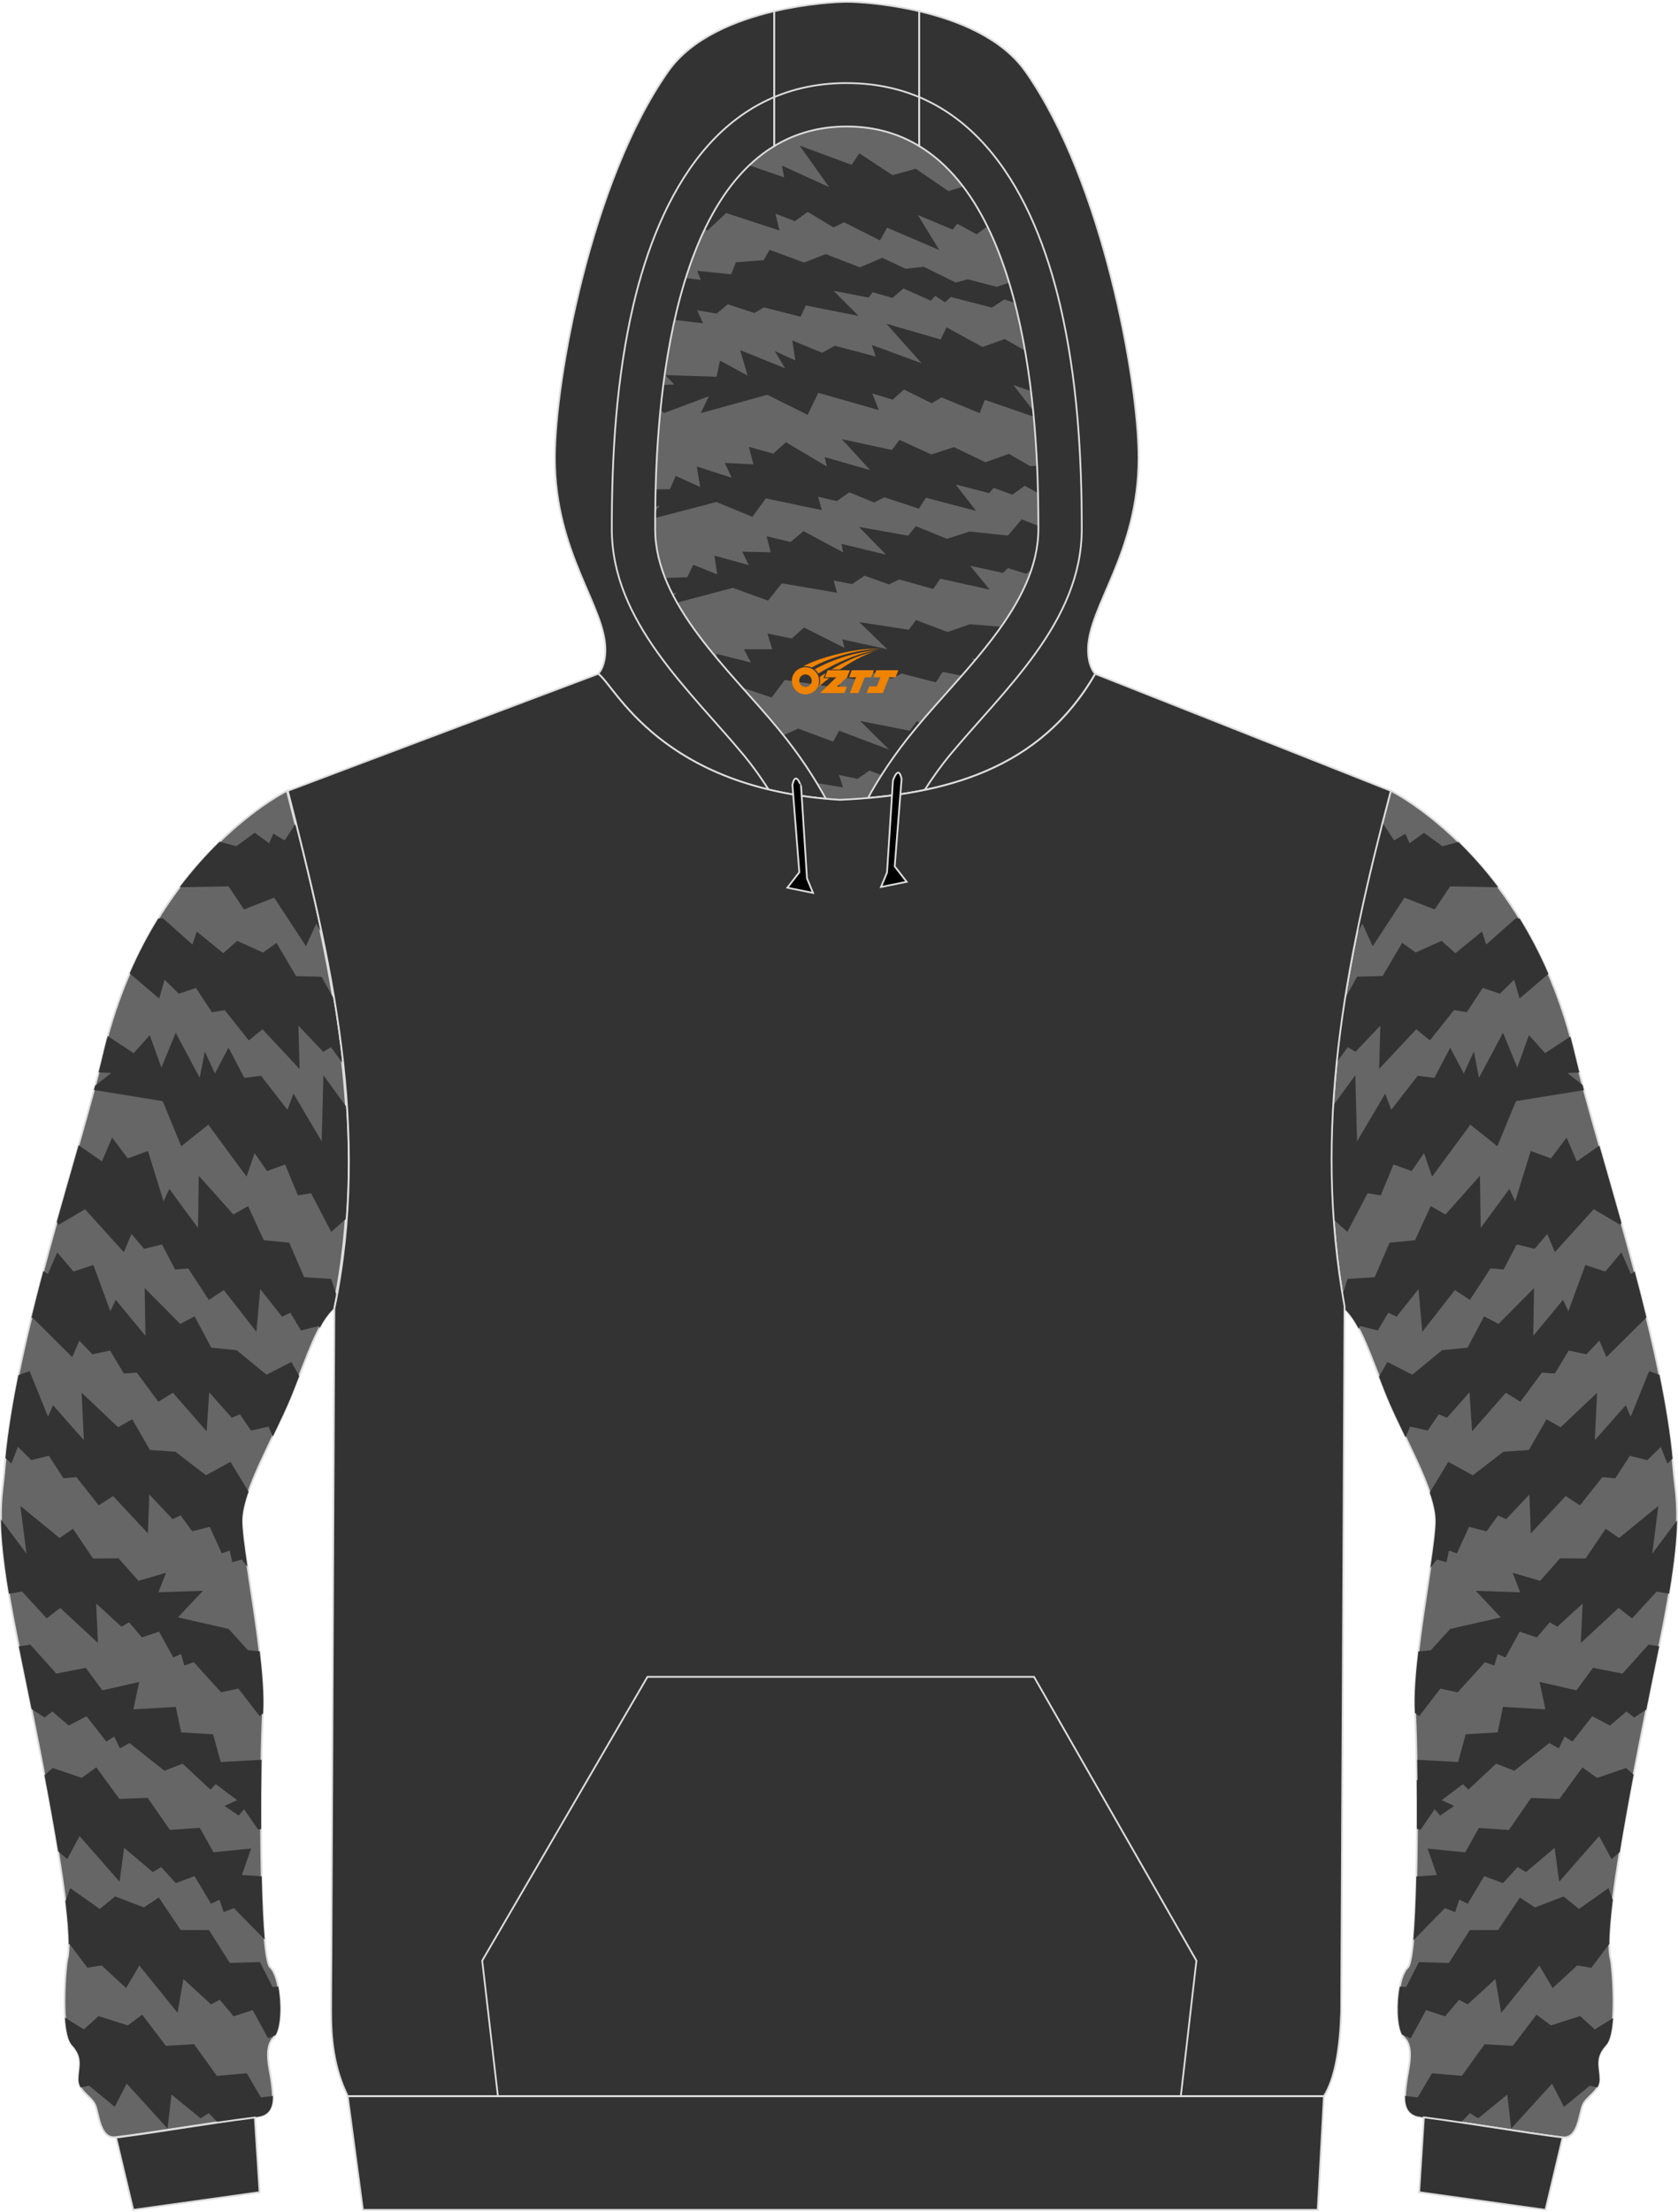 <?xml version="1.0" encoding="utf-8"?>
<!-- Generator: Adobe Illustrator 24.0.1, SVG Export Plug-In . SVG Version: 6.00 Build 0)  -->
<svg xmlns="http://www.w3.org/2000/svg" xmlns:xlink="http://www.w3.org/1999/xlink" version="1.1" id="图层_1" x="0px" y="0px" width="378px" height="498px" viewBox="0 0 378.19 497.84" enable-background="new 0 0 378.19 497.84" xml:space="preserve">
<g>
	<path fill-rule="evenodd" clip-rule="evenodd" fill="#666666" d="M201.56,178.92L201.56,178.92l-0.45,0.07L201.56,178.92   L201.56,178.92z M195.65,179.55c2.28-4.17,5.72-9.62,10.72-15.63c11.13-13.45,27.69-28.02,27.69-44.96   c0-14.44-0.19-70.17-26.89-86.28c-4.58-2.78-9.98-4.4-16.32-4.4c-6.33,0-11.7,1.62-16.32,4.4c-26.68,16.11-26.87,71.84-26.87,86.28   c0,16.93,16.56,31.5,27.69,44.96c5.05,6.1,8.5,11.61,10.78,15.82c1.04,0.1,2.09,0.16,3.19,0.22   C191.44,179.87,193.56,179.73,195.65,179.55L195.65,179.55L195.65,179.55z M186.1,179.73L186.1,179.73   c-0.35-0.03-0.71-0.05-1.02-0.12C185.41,179.66,185.75,179.7,186.1,179.73L186.1,179.73z M184.51,179.58   c-1.48-0.16-2.91-0.35-4.33-0.57h0.03C181.6,179.23,183.03,179.42,184.51,179.58L184.51,179.58z"/>
	<g>
		<path fill-rule="evenodd" clip-rule="evenodd" fill="#333333" d="M180.22,32.59l6.65,9.35l-10.64-4.84l0.51,2.65l-7.88-2.71    c-4.09,3.89-7.38,8.87-10.05,14.45l0.67,0.21l4.19-3.92l12,3.94l-0.89-3.8l4.37,1.71l2.9-2.1l5.8,3.49l2.39-1.15l8.1,4.09    l1.6-2.87l11.75,5.03l-4.83-7.9l7.82,3.3l1.09-1.31l4.35,2.37l2.45-1.82c-1.59-3.23-3.4-6.24-5.45-8.94l-3.35,1.04l-7.37-5.05    l-5.25,1.44l-7.48-4.92l-1.73,2.6L180.22,32.59z"/>
		<path fill-rule="evenodd" clip-rule="evenodd" fill="#333333" d="M165.87,58.87l-1.07,2.72l-7.67-0.79l0.83,2.06l-3.39-0.45    c-0.97,3.09-1.81,6.26-2.53,9.45l6.42,0.77l-1.34-2.93l4.4,0.74l2.51-2.1l6,1.96l2.14-1.27l8.28,2.12l1.16-2.54l11.9,2.35    l-5.64-5.65l7.92,1.52l0.88-1.21l4.47,1.28l2.48-2.12l6.16,2.74l1.02-1.07l2.2,1.44l1.31-1.19l9.25,2.39l2.79-1.83l2.37,0.76    c-0.4-1.53-0.82-3.05-1.28-4.56l-2.79,0.95l-6.53-1.69l-2.72,0.72l-7.19-3.54l-4.09,0.45l-5.29-2.48l-5.03,2.15l-7.71-2.99    l-4.85,1.91l-7.8-2.87l-1.33,2.34L165.87,58.87z"/>
		<path fill-rule="evenodd" clip-rule="evenodd" fill="#333333" d="M199.77,72.72l7.94,8.9l-11.23-4.12l0.89,2.62l-9.2-2.44    l-2.88,1.58l-6.72-2.76l0.68,4.49l-4.63-2.11l2.32,3.88l-10.12-4.09l1.68,5.74l-6.23-3.38l-0.77,3.64l-11.57-0.38l2.06,2.13    l-2.48,0.07c-0.24,1.87-0.45,3.71-0.63,5.52l0.72,0.85l10.18-3.81l-1.84,3.8l14.99-4.11l9.1,4.51l2.38-4.96l13.64,3.88l-1.44-3.74    l4.57,1.41l2.56-2.3l6.25,3.1l2.2-1.32l8.61,3.54l1.16-2.98l11.05,3.79c-0.04-0.46-0.09-0.93-0.13-1.39l-4.48-5.73l4,1.35    c-0.36-2.98-0.81-6.03-1.34-9.11l-4.63-2.62l-4.98,1.79l-8.12-4.41l-1.34,2.72L199.77,72.72z"/>
		<path fill-rule="evenodd" clip-rule="evenodd" fill="#333333" d="M189.75,98.73l6.37,6.97l-10.25-2.93l0.48,2.11l-9.21-5.46    l-2.86,2.57l-5.51-1.53l1.05,3.94l-6.47-0.32l1.57,3.34l-7.89-2.54l0.78,4.63l-5.53-2.52L151,110l-3.24,0.04    c-0.04,1.42-0.06,2.74-0.07,3.95l1.01-0.34l-1.03,1.39c0,0.51-0.01,0.99-0.01,1.45l13.79-3.61l8.13,3.34l3.03-4.15l12.62,2.64    l-0.84-3.01l4.21,0.98l2.81-1.98l5.59,2.29l2.32-1.16l7.8,2.56l1.56-2.48l11.32,2.98l-4.62-5.96l7.54,1.95l1.06-1.17l4.19,1.52    l2.78-2l3.02,1.65c-0.04-1.89-0.11-3.95-0.21-6.16l-1.57,0.09l-4.8-2.77l-5.3,1.89l-7.09-3.41l-5.08,1.66l-7.2-3.29l-1.69,2.28    L189.75,98.73z"/>
		<path fill-rule="evenodd" clip-rule="evenodd" fill="#333333" d="M193.61,118.5l6.09,6.25l-10.06-2.44l0.41,1.93l-8.95-4.79    l-2.91,2.43l-5.41-1.27l0.92,3.6l-6.4-0.14l1.45,3.03l-7.73-2.14l0.63,4.24l-5.4-2.18l-1.35,2.8l-5.01,0.18    c0.48,1.2,1.02,2.39,1.61,3.57l1-0.34l-0.72,0.89c0.25,0.48,0.52,0.96,0.79,1.44l12.58-3.34l7.95,2.87l3.13-3.89l12.41,2.12    l-0.74-2.74l4.14,0.79l2.84-1.89l5.46,1.97l2.33-1.13l7.64,2.16l1.62-2.32l11.12,2.46l-4.39-5.37l7.4,1.61l1.09-1.1l4.1,1.29    l1.18-0.8c1.02-3.02,1.6-6.11,1.6-9.28v-0.72l-3.78-1.45l-3.07,3.64l-8.65-0.91l-5.08,1.65l-7.03-2.85l-1.75,2.13L193.61,118.5z"/>
		<path fill-rule="evenodd" clip-rule="evenodd" fill="#333333" d="M193.65,139.94l6.34,6.11l-10.14-2.22l0.49,1.91l-9.12-4.59    l-2.8,2.49l-5.45-1.15l1.07,3.57h-6.38l1.58,2.99l-7.8-1.97l0.21,1.1c1.85,2.21,3.77,4.39,5.68,6.54l6.59,2.2l2.96-3.95    l12.47,1.85l-0.85-2.72l4.16,0.7l2.76-1.95l5.52,1.84l2.28-1.17l7.71,1.99l1.52-2.35l4.34,0.86c0.94-1.08,1.88-2.16,2.81-3.26    l-0.56-0.64l0.95,0.18c2-2.39,3.92-4.82,5.67-7.3l-7.07-0.59l-5,1.76l-7.13-2.69l-1.65,2.17L193.65,139.94z"/>
		<path fill-rule="evenodd" clip-rule="evenodd" fill="#333333" d="M193.86,162.2l6.53,6.46l-11.26-4.25l-1.35,2.46l-7.89-2.95    l-2.91,1.34l-0.48,0.1c3.17,3.97,5.66,7.65,7.59,10.85l5.93,0.96l-0.94-2.8l4.18,0.88l2.69-1.87l2.74,1.03    c2.01-3.15,4.53-6.7,7.66-10.47c0.36-0.44,0.73-0.88,1.11-1.32l-0.84-0.35l-1.58,2.14L193.86,162.2z"/>
	</g>
	
		<path fill-rule="evenodd" clip-rule="evenodd" fill="#666666" stroke="#DCDDDD" stroke-width="0.4" stroke-miterlimit="22.926" d="   M374.06,370.07c-5.72,27.97-12.96,63.79-11.04,71.06c0.41,1.58,1.64,16.49-1.04,19.37c-2.69,2.91-1.52,4.93-1.48,7.72   c0,2.78-3,3.83-3.79,5.85c-0.83,2.05-1.02,7.65-4.64,7.21c-9.54-1.2-20.2-3.13-31.96-4.62c-4.26-0.54-3.5-4.9-3.12-7.88   c0.35-2.95,1.86-7.65-0.5-9.96c-2.34-2.34-1.74-13.51,0.79-15.79c2.53-2.31,2.31-46.1,1.64-57.69   c-0.64-11.56,4.62-35.94,4.64-42.87c0.07-6.96-7.59-19.59-11.17-28.5c-3.6-8.95-5.62-15.79-9.35-19.33v-0.57   c-7.24-40.12,0-76.63,10.43-116.14c0,0,31.13,15.25,41.47,59.36c5.38,22.9,19.91,64.32,22.19,93.08   C377.73,338.09,379.81,342.08,374.06,370.07L374.06,370.07z"/>
	<g>
		<path fill-rule="evenodd" clip-rule="evenodd" fill="#333333" d="M311.59,185.16l2.61,3.96l2.54-1.51l0.96,2.15l3.24-2.36    l4.16,3.03l3.59-0.97c2.89,2.81,5.95,6.2,8.97,10.21l-10.83-0.2l-3.48,5.2l-6.81-2.65l-7.16,10.94l-2.32-5.09l-1.3,2.36    C307.46,201.93,309.44,193.61,311.59,185.16z"/>
		<path fill-rule="evenodd" clip-rule="evenodd" fill="#333333" d="M324.9,211.75l3.13,2.77l5.98-4.88l0.96,2.93l6.71-5.95l0.82,0.1    c2.3,3.73,4.5,7.87,6.48,12.46l-6.5,5.56l-1.22-4.25l-3.2,3.15l-3.88-1.29l-3.59,5.46l-2.89-0.46l-5.43,6.81l-3.07-2.5l-8.37,8.93    l0.27-9.76l-5.6,5.9l-1.74-1.03l-2.53,3.43c0.49-4.78,1.12-9.56,1.87-14.34l2.78-4.98l5.74-0.14l4.4-7.48l3.05,2.17L324.9,211.75z    "/>
		<path fill-rule="evenodd" clip-rule="evenodd" fill="#333333" d="M305.46,242l0.39,14.91l6.35-10.75l1.36,3.65l5.96-7.67    l3.77,0.46l3.56-6.8l3.06,5.82l2.28-4.94l1.15,5.92l5.41-10.16l3.22,7.86l2.63-7.31l3.63,4.05l5.7-3.74    c0.36,1.3,0.69,2.63,1.01,3.99c0.31,1.31,0.65,2.68,1.01,4.11l-2.67,0.12l3.4,2.68l0.31,1.17l-15.32,2.48L337.48,258l-6.1-4.84    l-8.62,11.7l-1.81-5.3l-2.8,4.05l-4.08-1.49l-2.88,6.96l-2.97-0.48l-4.55,8.71l-3.1-2.75c-0.62-8.66-0.61-17.19-0.12-25.67    L305.46,242z"/>
		<path fill-rule="evenodd" clip-rule="evenodd" fill="#333333" d="M333.55,264.66l0.17,11.76l6.47-8.8l1.3,2.81l3.51-11.35    l4.56,1.67l3.52-4.68l2.3,5.35l5.09-3.54c1.57,5.51,3.27,11.37,4.96,17.39l-0.24,0.45l-6-3.52l-8.75,9.66l-1.72-4.09l-2.84,3.34    l-4.04-0.98l-2.96,5.64l-2.95-0.24l-4.65,7.1l-3.37-2.23l-7.35,9.41l-0.86-9.63l-4.93,6.22l-1.87-0.88l-2.39,3.99l-4.03-1.02    l-0.23,0.66c-0.97-1.83-2.01-3.34-3.23-4.5v-0.57c-0.16-0.88-0.31-1.76-0.45-2.64l1.15-3.54l6.11-0.39l3.35-7.77l5.74-0.56    l3.54-7.69l3.31,1.91L333.55,264.66z"/>
		<path fill-rule="evenodd" clip-rule="evenodd" fill="#333333" d="M345.74,289.98l-0.17,10.74l6.7-8.11l1.21,2.56l3.83-10.41    l4.49,1.48l3.64-4.31l2.13,4.86l0.86-0.55c0.92,3.45,1.81,6.92,2.65,10.38l-0.03-0.02l-8.99,8.92l-1.59-3.72l-2.93,3.08    l-3.99-0.85l-3.11,5.18l-2.93-0.19l-4.84,6.54l-3.29-2.01l-7.6,8.68l-0.58-8.79l-5.09,5.74l-1.83-0.79l-2.49,3.67l-3.98-0.89    l-1.02,2.43c-1.63-3.38-3.24-6.7-4.41-9.62c-0.56-1.39-1.08-2.74-1.58-4.03l1.89-3.34l5.61,2.87l6.72-5.52l5.73-0.57l3.75-7.06    l3.24,1.71L345.74,289.98z"/>
		<path fill-rule="evenodd" clip-rule="evenodd" fill="#333333" d="M359.95,313.54l-0.5,10.68l6.95-7.87l1.13,2.58l4.15-10.25    l2.33,0.84c1.34,6.61,2.39,12.98,2.95,18.88l-1.17,1.09l-1.48-3.75l-3.02,2.98l-3.96-0.97l-3.27,5.07l-2.92-0.27l-5.04,6.36    l-3.23-2.09l-7.86,8.41l-0.3-8.77l-5.26,5.56l-1.81-0.84l-2.6,3.58l-3.95-1l-2.72,5.96l-1.8-0.62l-0.56,2.62l-2.16-0.6l-1.47,1.87    c0.68-4.57,1.18-8.37,1.19-10.5c0.02-1.83-0.5-4.04-1.33-6.48l4.18-6.89l5.52,3.02l6.89-5.3l5.75-0.4l3.97-6.92l3.19,1.8    L359.95,313.54z"/>
		<path fill-rule="evenodd" clip-rule="evenodd" fill="#333333" d="M373.76,339.03l-1.38,10.76l5.6-7.48    c-0.07,3.83-0.53,8.91-1.8,16.5l-2.8-0.48l-5.54,6.05l-3.04-2.36l-8.52,7.9l0.41-8.89l-5.7,5.22l-1.73-0.99l-2.89,3.42l-3.86-1.32    l-3.2,5.82l-1.75-0.77l-0.77,2.6l-2.1-0.77l-6.16,6.79l-3.9-0.84l-4.78,6.21l-0.94-0.73l-0.02-0.32    c-0.2-3.58,0.17-8.39,0.77-13.52l2.82-0.29l4.36-4.79l11.41-2.6l-5.63-5.98l10.01,0.32l-1.72-4.39l6.22,1.81l4.47-5.06l5.76,0.03    l4.52-6.69l3.03,2.07L373.76,339.03z"/>
		<path fill-rule="evenodd" clip-rule="evenodd" fill="#333333" d="M371.05,384.92l-2.74,1.78l-1.73-1.36l-3.72,3.17l-4-2.09    l-4.46,5.7l-1.78-1.13l-1.28,2.66l-2.17-1.19l-7.86,6.23l-4.12-1.58l-6.26,5.85l-1.19-1.25l-4.82,3.61l2.83,1.3l-3.18,2.17    l-1.22-1.42l-3.15,4.58l-0.86-0.16c0.02-3.77,0.01-7.51-0.03-11l0.16,0.02l-0.06-4.58l9.22,0.5l1.71-6.24l7.2-0.43l1.2-5.74    l9.57,0.54l-1.32-6.17l8.31,1.89l3.74-5.07l6.64,1.3l5.87-6.54l2.4,0.4C373,375.26,372.02,380.07,371.05,384.92z"/>
		<path fill-rule="evenodd" clip-rule="evenodd" fill="#333333" d="M366.48,398.08l1.7,1.5c-1.16,6.12-2.23,12.04-3.11,17.43    l-1.86,1.59l-2.79-5.18l-9.01,10.28l-1.03-7.64l-6.46,5.47l-1.88-1.13l-3.3,3.61l-4.23-1.57l-3.71,6.21l-1.91-0.9l-0.93,2.8    l-2.3-0.91l-7.03,7.16l-0.09-0.02c0.33-3.72,0.55-8.76,0.68-14.27l4.62-0.32l-2.08-5.95l8.48,0.84l3.08-5.5l6.75,0.46l5.01-7.22    l6.37,0.24l5.2-7.11l3.29,2.36L366.48,398.08z"/>
		<path fill-rule="evenodd" clip-rule="evenodd" fill="#333333" d="M352.4,427.01l3.47,2.82l6.66-4.7l0.96,2.67    c-0.5,4.05-0.79,7.45-0.78,9.96l-0.04-0.01l-4.01,5.33l-3.2-0.52l-5.52,5.1l-2.99-5.07l-8.6,10.63l-1.33-7.6l-6.24,5.72    l-1.93-1.06l-3.15,3.74l-4.29-1.4l-3.47,6.35l-1.94-0.82l0,0c-1.15-2.18-1.24-7.1-0.51-10.82l1.44,0.09l2.86-5.62l6.76,0.2    l4.72-7.41l6.37-0.01l4.92-7.31l3.38,2.22L352.4,427.01z"/>
		<path fill-rule="evenodd" clip-rule="evenodd" fill="#333333" d="M356.14,453.96l3.3,3.01l4.11-2.55    c-0.19,2.75-0.65,5.11-1.56,6.08c-2.69,2.91-1.52,4.93-1.48,7.72c0,0.7-0.19,1.28-0.48,1.81l-1.73-0.38l-5.8,4.77l-2.7-5.23    l-9.2,10.12l-0.89-7.66l-6.56,5.35l-1.86-1.17l-2,2.11c-2.98-0.44-6.04-0.87-9.18-1.27c-2.88-0.37-3.47-2.48-3.43-4.73l2.87,0.34    l3.18-5.44l6.74,0.59l5.14-7.13l6.36,0.36l5.33-7.02l3.24,2.42L356.14,453.96z"/>
	</g>
	
		<path fill-rule="evenodd" clip-rule="evenodd" fill="#666666" stroke="#DCDDDD" stroke-width="0.4" stroke-miterlimit="22.926" d="   M4.1,370.05c5.76,28,12.99,63.81,11.07,71.08c-0.41,1.55-1.64,16.45,1.04,19.37c2.68,2.91,1.52,4.93,1.48,7.72   c-0.03,2.78,3,3.83,3.79,5.85c0.83,2.02,1.02,7.65,4.64,7.17c9.54-1.17,20.17-3.13,31.96-4.59c4.26-0.54,3.5-4.9,3.12-7.88   c-0.38-2.97-1.86-7.65,0.5-10c2.34-2.31,1.74-13.49-0.79-15.79c-2.53-2.28-2.31-46.1-1.64-57.65c0.64-11.56-4.62-35.98-4.67-42.9   c-0.03-6.93,7.62-19.56,11.2-28.5c3.57-8.89,5.62-15.7,9.29-19.27v-0.03c8.38-40.34-0.69-78.69-10.43-116.68   c-1.33,0.67-31.29,16.18-41.42,59.29c-5.4,22.94-19.91,64.36-22.19,93.11C0.47,338.06-1.61,342.08,4.1,370.05L4.1,370.05z"/>
	<g>
		<path fill-rule="evenodd" clip-rule="evenodd" fill="#333333" d="M66.57,185.45l-2.42,3.66l-2.54-1.51l-0.96,2.15l-3.24-2.36    l-4.16,3.03l-3.74-1.01c-2.9,2.82-5.98,6.22-9.02,10.25l11.02-0.2l3.48,5.2l6.81-2.65l7.16,10.94l2.32-5.09l0.96,1.74    C70.53,201.51,68.59,193.47,66.57,185.45z"/>
		<path fill-rule="evenodd" clip-rule="evenodd" fill="#333333" d="M53.45,211.75l-3.13,2.77l-5.98-4.88l-0.96,2.93l-6.71-5.95    l-1.02,0.13c-2.28,3.69-4.45,7.79-6.42,12.32l6.64,5.68l1.22-4.25l3.2,3.15l3.88-1.29l3.59,5.46l2.89-0.46l5.43,6.81l3.07-2.5    l8.37,8.93l-0.27-9.76l5.6,5.9l1.74-1.03l2.55,3.47c-0.54-4.9-1.23-9.77-2.04-14.63l-2.63-4.72l-5.74-0.14l-4.4-7.48l-3.05,2.17    L53.45,211.75z"/>
		<path fill-rule="evenodd" clip-rule="evenodd" fill="#333333" d="M72.89,242l-0.39,14.91l-6.35-10.75l-1.36,3.65l-5.96-7.67    l-3.77,0.46l-3.56-6.8l-3.06,5.82l-2.28-4.94l-1.15,5.92l-5.41-10.16l-3.22,7.86l-2.63-7.31l-3.63,4.05l-5.85-3.85    c-0.36,1.32-0.7,2.66-1.03,4.04c-0.31,1.32-0.65,2.71-1.02,4.15l2.85,0.13l-3.64,2.87l-0.26,0.96l15.49,2.51L40.85,258l6.1-4.84    l8.62,11.7l1.81-5.3l2.8,4.05l4.08-1.49l2.88,6.96l2.97-0.48l4.55,8.71l3.27-2.9c0.64-8.53,0.6-16.99,0.06-25.38L72.89,242z"/>
		<path fill-rule="evenodd" clip-rule="evenodd" fill="#333333" d="M44.8,264.66l-0.17,11.76l-6.47-8.8l-1.3,2.81l-3.51-11.35    l-4.56,1.67l-3.52-4.68l-2.3,5.35l-5.25-3.64c-1.56,5.47-3.24,11.29-4.92,17.27l0.36,0.68l6-3.52l8.75,9.66l1.72-4.09l2.84,3.34    l4.04-0.98l2.96,5.64l2.95-0.24l4.65,7.1l3.37-2.23l7.35,9.41l0.86-9.63l4.93,6.22l1.87-0.88l2.39,3.99l4.03-1.02l0.17,0.47    c0.93-1.73,1.93-3.17,3.08-4.29v-0.03c0.23-1.1,0.44-2.2,0.65-3.3l-1.12-3.45l-6.11-0.39l-3.35-7.77l-5.74-0.56l-3.54-7.69    l-3.31,1.91L44.8,264.66z"/>
		<path fill-rule="evenodd" clip-rule="evenodd" fill="#333333" d="M32.61,289.98l0.17,10.74l-6.7-8.11l-1.21,2.56l-3.83-10.41    l-4.49,1.48l-3.64-4.31l-2.13,4.86l-1.02-0.65c-0.94,3.52-1.85,7.07-2.7,10.59l0.24-0.13l8.99,8.92l1.59-3.72l2.93,3.08l3.99-0.85    l3.11,5.18l2.93-0.19l4.84,6.54l3.29-2.01l7.6,8.68l0.58-8.79l5.09,5.74l1.83-0.79l2.49,3.67l3.98-0.89l0.94,2.24    c1.6-3.33,3.18-6.59,4.33-9.47c0.58-1.45,1.12-2.84,1.64-4.17l-1.78-3.16l-5.61,2.87l-6.72-5.52l-5.73-0.57l-3.75-7.06l-3.24,1.71    L32.61,289.98z"/>
		<path fill-rule="evenodd" clip-rule="evenodd" fill="#333333" d="M18.4,313.54l0.5,10.68l-6.95-7.87l-1.13,2.58l-4.15-10.25    l-2.52,0.91c-1.33,6.53-2.35,12.83-2.92,18.66l1.33,1.23l1.48-3.75l3.02,2.98l3.96-0.97l3.27,5.07l2.92-0.27l5.04,6.36l3.23-2.09    l7.86,8.41l0.3-8.77l5.26,5.56l1.81-0.84l2.6,3.58l3.95-1l2.72,5.96l1.8-0.62l0.56,2.62l2.16-0.6l1.27,1.61    c-0.66-4.47-1.16-8.18-1.17-10.28c-0.01-1.86,0.54-4.13,1.41-6.63l-4.07-6.7l-5.52,3.02l-6.89-5.3l-5.75-0.4l-3.97-6.92l-3.19,1.8    L18.4,313.54z"/>
		<path fill-rule="evenodd" clip-rule="evenodd" fill="#333333" d="M4.59,339.03l1.38,10.76l-5.76-7.7    c0.05,3.83,0.5,8.93,1.77,16.59l0.11,0.14l2.89-0.5l5.54,6.05l3.04-2.36l8.52,7.9l-0.41-8.89l5.7,5.22l1.73-0.99l2.89,3.42    l3.86-1.32l3.2,5.82l1.75-0.77l0.77,2.6l2.1-0.77l6.16,6.79l3.9-0.84l4.78,6.21l0.77-0.6l0.03-0.46c0.2-3.58-0.17-8.39-0.77-13.53    l-2.66-0.27l-4.36-4.79l-11.41-2.6l5.63-5.98l-10.04,0.33l1.72-4.39l-6.22,1.81l-4.47-5.06l-5.76,0.03l-4.52-6.69l-3.03,2.07    L4.59,339.03z"/>
		<path fill-rule="evenodd" clip-rule="evenodd" fill="#333333" d="M7.11,384.79l2.94,1.91l1.73-1.36l3.72,3.17l4-2.09l4.46,5.7    l1.78-1.13l1.28,2.66l2.17-1.19l7.86,6.23l4.12-1.58l6.26,5.85l1.19-1.25l4.82,3.61l-2.83,1.3l3.18,2.17l1.22-1.42l3.15,4.58    l0.7-0.13c-0.03-5.48,0.01-10.92,0.09-15.59l-9.21,0.5l-1.71-6.24l-7.2-0.43l-1.2-5.74l-9.57,0.54l1.32-6.17l-8.31,1.89    l-3.74-5.07l-6.64,1.3l-5.87-6.54l-2.58,0.42C5.17,375.24,6.14,380,7.11,384.79z"/>
		<path fill-rule="evenodd" clip-rule="evenodd" fill="#333333" d="M11.87,398.08l-1.84,1.62c1.14,6.01,2.2,11.84,3.07,17.15    l2.05,1.75l2.79-5.18l9.01,10.28l1.03-7.64l6.46,5.47l1.88-1.13l3.3,3.61l4.23-1.57l3.71,6.21l1.91-0.9l0.93,2.8l2.3-0.91    l6.96,7.08c-0.33-3.71-0.55-8.73-0.68-14.24l-4.46-0.31l2.08-5.95l-8.48,0.84l-3.08-5.5l-6.75,0.46l-5.01-7.22l-6.37,0.24    l-5.2-7.11l-3.29,2.36L11.87,398.08z"/>
		<path fill-rule="evenodd" clip-rule="evenodd" fill="#333333" d="M25.95,427.01l-3.47,2.82l-6.66-4.7l-1.05,2.93l-0.04-0.03    c0.49,3.97,0.76,7.31,0.75,9.78l0.21-0.07l4.01,5.33l3.2-0.52l5.52,5.1l2.99-5.07l8.6,10.63l1.33-7.6l6.24,5.72l1.93-1.06    l3.15,3.74l4.29-1.4l3.47,6.35l1.7-0.72c1.22-2.08,1.34-7.11,0.6-10.91l-1.29,0.08l-2.86-5.62l-6.76,0.2l-4.72-7.41l-6.37-0.01    l-4.92-7.31l-3.38,2.22L25.95,427.01z"/>
		<path fill-rule="evenodd" clip-rule="evenodd" fill="#333333" d="M22.21,453.96l-3.3,3.01l-4.27-2.66    c0.19,2.79,0.65,5.19,1.57,6.18c2.68,2.91,1.52,4.93,1.48,7.72c-0.01,0.71,0.19,1.31,0.49,1.84l1.88-0.42l5.8,4.77l2.7-5.23    l9.2,10.12l0.89-7.66l6.55,5.36l1.86-1.17l1.96,2.07c2.94-0.43,5.96-0.85,9.06-1.23c2.87-0.36,3.46-2.46,3.43-4.7l-2.71,0.32    l-3.18-5.44l-6.74,0.59l-5.14-7.13l-6.36,0.36l-5.33-7.02l-3.24,2.42L22.21,453.96z"/>
	</g>
	
		<path fill-rule="evenodd" clip-rule="evenodd" fill="#333333" stroke="#DCDDDD" stroke-width="0.4" stroke-miterlimit="22.926" d="   M348.33,497.62l-28.48-3.98l1.07-16.87c11.44,1.48,21.81,3.35,31.13,4.52c0.07,0,0.09,0,0.12,0h0.03l0,0L348.33,497.62z"/>
	
		<path fill-rule="evenodd" clip-rule="evenodd" fill="#333333" stroke="#DCDDDD" stroke-width="0.4" stroke-miterlimit="22.926" d="   M30.03,497.62l28.48-3.98l-1.07-16.83c-11.44,1.45-21.81,3.32-31.13,4.5c-0.07,0-0.09,0-0.16,0l0,0l0,0L30.03,497.62z"/>
	
		<path fill-rule="evenodd" clip-rule="evenodd" fill="#333333" stroke="#DCDDDD" stroke-width="0.4" stroke-miterlimit="22.926" d="   M207.15,2.31c8.76,2.05,18.62,6.01,23.93,13.51c17.46,24.71,25.54,69.89,25.54,87.07c0,21.58-11.39,33.48-11.39,43.28   c0,3.86,1.55,5.34,1.61,5.41c-11.24,19.52-29.87,26.13-51.21,27.97c2.28-4.17,5.72-9.62,10.71-15.63   c11.13-13.45,27.69-28.02,27.69-44.96c0-14.44-0.19-70.17-26.89-86.28L207.15,2.31L207.15,2.31L207.15,2.31z M174.53,32.68   c-26.68,16.11-26.87,71.84-26.87,86.28c0,16.93,16.56,31.5,27.69,44.96c5.05,6.1,8.5,11.61,10.78,15.82   c-37.9-3.45-47.61-25.59-51.3-28.16c0,0,1.61-1.48,1.61-5.41c0-9.81-11.39-21.71-11.39-43.28c0-17.18,8.12-62.36,25.57-87.07   c5.28-7.5,15.18-11.46,23.89-13.51v30.38h0.01L174.53,32.68L174.53,32.68z"/>
	
		<path fill-rule="evenodd" clip-rule="evenodd" fill="#333333" stroke="#DCDDDD" stroke-width="0.4" stroke-miterlimit="22.926" d="   M207.15,2.31v30.38c-4.58-2.78-9.98-4.4-16.32-4.4c-6.33,0-11.7,1.62-16.32,4.4V2.32c7.43-1.74,14.07-2.12,16.32-2.12   C193.11,0.19,199.72,0.57,207.15,2.31L207.15,2.31z"/>
	
		<path fill-rule="evenodd" clip-rule="evenodd" fill="#333333" stroke="#DCDDDD" stroke-width="0.4" stroke-miterlimit="22.926" d="   M64.87,177.94l69.95-26.35c3.83,2.62,13.91,25.94,54.5,28.38c23.96-1.07,45.18-6.96,57.54-28.38l66.61,26.35   c-10.43,39.51-17.67,76.03-10.43,116.14l-0.76,159.08c-0.28,8.19-1.39,14.87-3.88,18.85H78.38c-3.12-6.33-3.79-12.82-3.76-19.23   c0-4.08,0.03-8.19,0.07-12.32l0.66-145.83C83.71,254.31,74.63,215.97,64.87,177.94L64.87,177.94z"/>
	<path fill-rule="evenodd" clip-rule="evenodd" stroke="#DCDDDD" stroke-width="0.4" stroke-miterlimit="22.926" d="M203.2,175.28   l-1.55,19.68l2.69,3.48l-5.78,1.17l1.36-3.26l1.33-20.66C201.23,175.69,202.47,171.86,203.2,175.28L203.2,175.28z"/>
	<path fill-rule="evenodd" clip-rule="evenodd" stroke="#DCDDDD" stroke-width="0.4" stroke-miterlimit="22.926" d="M178.6,176.61   l1.55,19.68l-2.69,3.48l5.78,1.17l-1.36-3.26l-1.33-20.69C180.56,176.99,179.34,173.16,178.6,176.61L178.6,176.61z"/>
	
		<polygon fill-rule="evenodd" clip-rule="evenodd" fill="#333333" stroke="#DCDDDD" stroke-width="0.4" stroke-miterlimit="22.926" points="   78.36,472.03 298.39,472.03 296.99,497.62 81.79,497.62  "/>
	<path fill="none" stroke="#DCDDDD" stroke-width="0.4" stroke-miterlimit="22.926" d="M173.2,177.62c-1.77-2.76-3.6-5.31-5.4-7.5   c-12.34-14.9-29.91-30.18-29.91-51.16c0-16.83,1.02-33.92,4.83-50.34c5.78-24.74,19.22-50.11,48.11-50.11 M208.41,177.75   c1.77-2.78,3.67-5.41,5.47-7.62c12.36-14.9,29.93-30.18,29.93-51.16c0-16.83-1.04-33.92-4.86-50.34   c-5.76-24.74-19.19-50.11-48.11-50.11"/>
	<polyline fill="none" stroke="#DCDDDD" stroke-width="0.4" stroke-miterlimit="22.926" points="112.22,472.03 108.68,441.48    145.93,377.54 233.05,377.54 269.65,441.48 266.13,472.03  "/>
	
</g>
<g id="图层_x0020_1">
	<path fill="#F08300" d="M178.65,154.18c0.416,1.136,1.472,1.984,2.752,2.032c0.144,0,0.304,0,0.448-0.016h0.016   c0.016,0,0.064,0,0.128-0.016c0.032,0,0.048-0.016,0.08-0.016c0.064-0.016,0.144-0.032,0.224-0.048c0.016,0,0.016,0,0.032,0   c0.192-0.048,0.4-0.112,0.576-0.208c0.192-0.096,0.4-0.224,0.608-0.384c0.672-0.56,1.104-1.408,1.104-2.352   c0-0.224-0.032-0.448-0.08-0.672l0,0C184.49,152.3,184.44,152.13,184.36,151.95C183.89,150.86,182.81,150.1,181.54,150.1C179.85,150.1,178.47,151.47,178.47,153.17C178.47,153.52,178.53,153.86,178.65,154.18L178.65,154.18L178.65,154.18z M182.95,153.2L182.95,153.2C182.92,153.98,182.26,154.58,181.48,154.54C180.69,154.51,180.1,153.86,180.13,153.07c0.032-0.784,0.688-1.376,1.472-1.344   C182.37,151.76,182.98,152.43,182.95,153.2L182.95,153.2z"/>
	<polygon fill="#F08300" points="196.98,150.78 ,196.34,152.37 ,194.9,152.37 ,193.48,155.92 ,191.53,155.92 ,192.93,152.37 ,191.35,152.37    ,191.99,150.78"/>
	<path fill="#F08300" d="M198.95,146.05c-1.008-0.096-3.024-0.144-5.056,0.112c-2.416,0.304-5.152,0.912-7.616,1.664   C184.23,148.43,182.36,149.15,181.01,149.92C181.21,149.89,181.4,149.87,181.59,149.87c0.48,0,0.944,0.112,1.36,0.288   C187.05,147.84,194.25,145.79,198.95,146.05L198.95,146.05L198.95,146.05z"/>
	<path fill="#F08300" d="M184.42,151.52c4-2.368,8.88-4.672,13.488-5.248c-4.608,0.288-10.224,2-14.288,4.304   C183.94,150.83,184.21,151.15,184.42,151.52C184.42,151.52,184.42,151.52,184.42,151.52z"/>
	<polygon fill="#F08300" points="202.47,150.78 ,201.85,152.37 ,200.39,152.37 ,198.98,155.92 ,198.52,155.92 ,197.01,155.92 ,195.32,155.92    ,195.91,154.42 ,197.62,154.42 ,198.44,152.37 ,196.85,152.37 ,197.49,150.78"/>
	<polygon fill="#F08300" points="191.56,150.78 ,190.92,152.37 ,188.63,154.48 ,190.89,154.48 ,190.31,155.92 ,184.82,155.92 ,188.49,152.37    ,185.91,152.37 ,186.55,150.78"/>
	<path fill="#F08300" d="M196.84,146.64c-3.376,0.752-6.464,2.192-9.424,3.952h1.888C191.73,149.02,194.07,147.59,196.84,146.64z    M186.04,151.46C185.41,151.84,185.35,151.89,184.74,152.3c0.064,0.256,0.112,0.544,0.112,0.816c0,0.496-0.112,0.976-0.32,1.392   c0.176-0.16,0.32-0.304,0.432-0.4c0.272-0.24,0.768-0.64,1.6-1.296l0.32-0.256H185.56l0,0L186.04,151.46L186.04,151.46L186.04,151.46z"/>
</g>
</svg>
